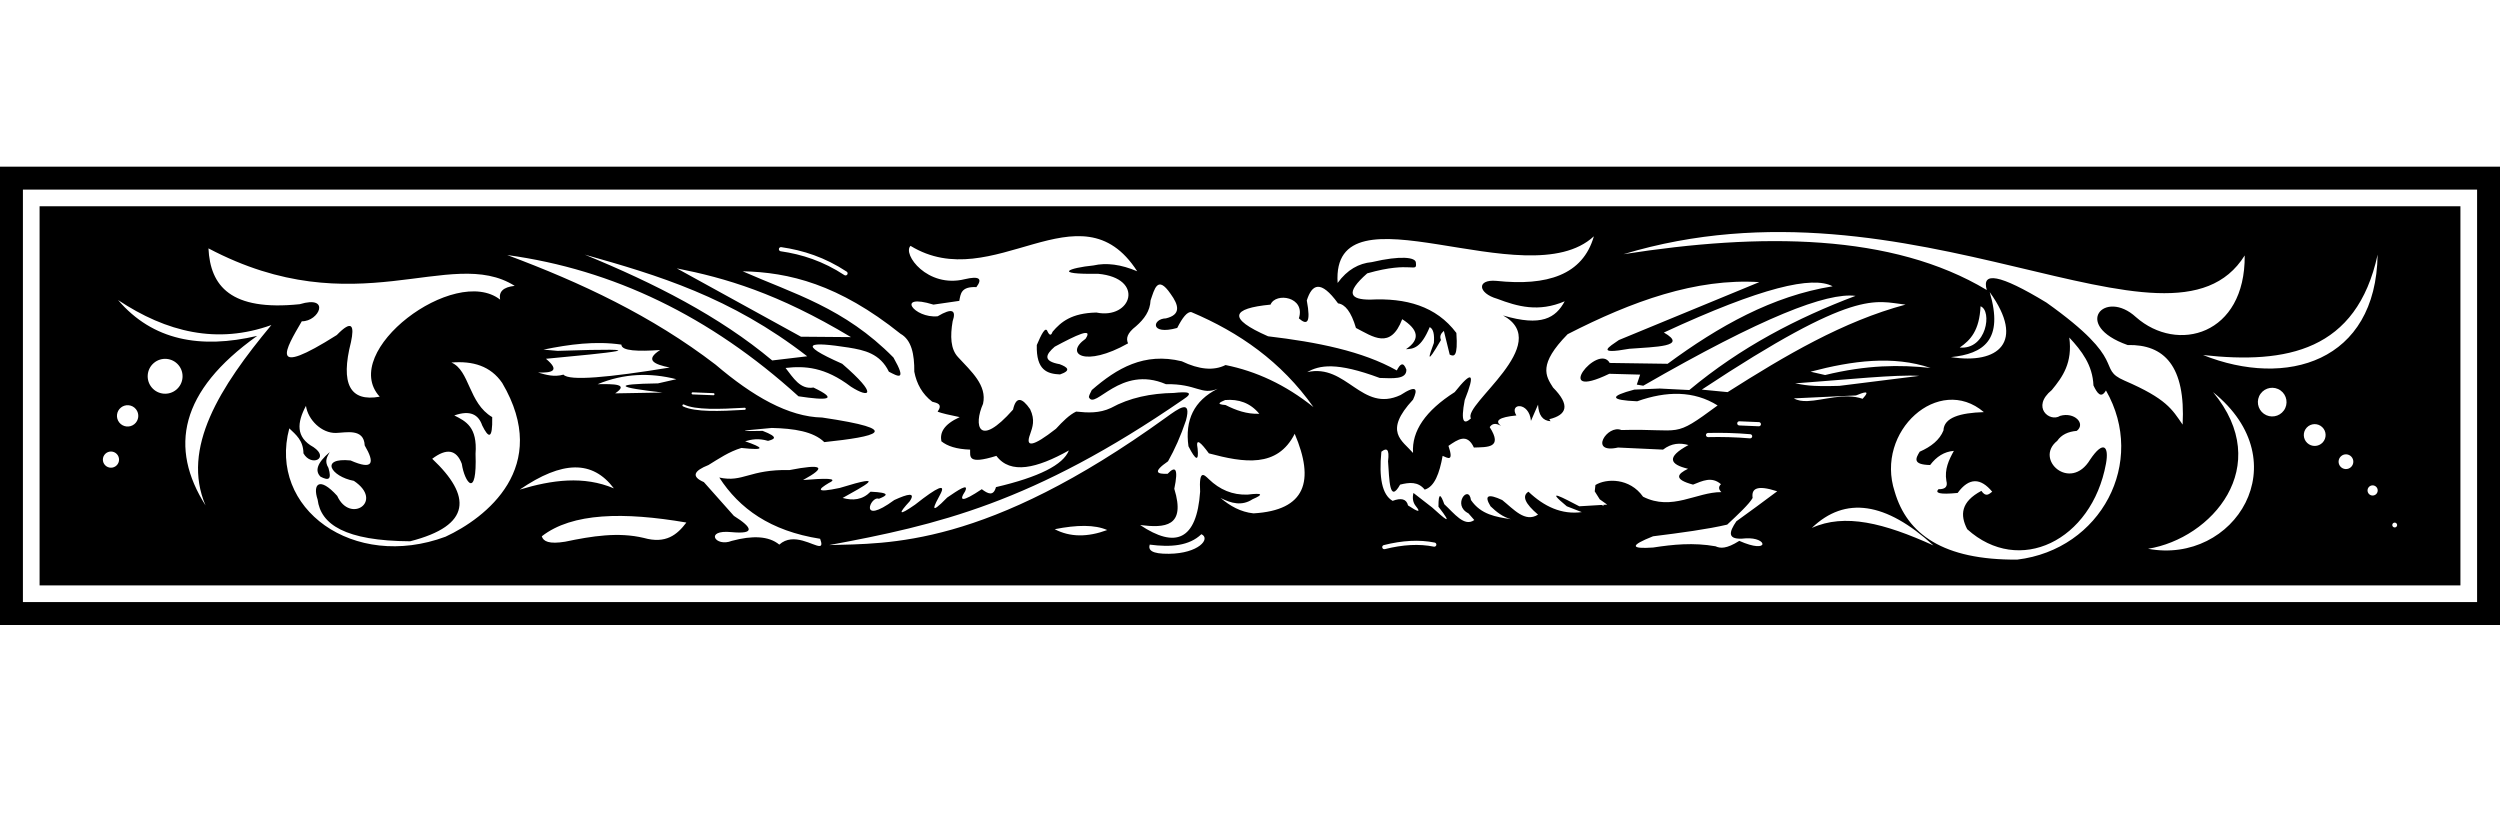 <?xml version="1.0" standalone="no"?>
<!DOCTYPE svg PUBLIC "-//W3C//DTD SVG 1.1//EN" "http://www.w3.org/Graphics/SVG/1.1/DTD/svg11.dtd">
<!--Generator: Xara Designer (www.xara.com), SVG filter version: 6.1.0.16-->
<svg stroke-width="0.501" stroke-linejoin="bevel" fill-rule="evenodd" xmlns:xlink="http://www.w3.org/1999/xlink" xmlns="http://www.w3.org/2000/svg" version="1.1" overflow="visible" width="900pt" height="300pt" viewBox="0 0 900 300">
 <defs>
	</defs>
 <g id="Document" fill="none" stroke="black" font-family="Times New Roman" font-size="16" transform="scale(1 -1)">
  <g id="Spread" transform="translate(0 -300)">
   <g id="Layer 1">
    <path d="M 0,75 L 0,240.001 L 900.003,240.001 L 900.003,75 L 0,75 Z M 891.753,83.251 L 891.753,231.75 L 8.25,231.75 L 8.25,83.251 L 891.753,83.251 Z M 14.25,89.251 L 14.25,225.75 L 885.753,225.75 L 885.753,89.251 L 14.25,89.251 Z M 758.145,159.438 C 756.385,156.401 754.986,158.415 753.645,161.238 C 753.349,168.55 749.43,173.689 744.945,178.488 C 746.155,169.429 742.584,164.355 738.645,159.588 C 731.141,153.456 737.875,147.861 741.645,150.288 C 746.77,151.795 750.977,147.496 747.645,144.888 C 744.544,144.625 742.114,143.525 740.595,141.288 C 732.183,134.627 745.353,122.773 752.445,134.538 C 757.184,141.606 759.326,139.461 758.145,133.038 C 753.039,105.288 726.853,92.632 708.195,109.488 C 705.55,114.609 705.906,119.37 713.295,123.288 C 714.917,120.933 716.036,122.094 717.195,122.988 C 713.045,127.975 708.895,128.205 704.745,122.538 C 698.04,121.886 696.578,122.546 697.845,123.888 C 700.499,123.822 701.211,124.971 700.695,126.888 C 699.979,131.026 701.562,134.398 703.395,137.688 C 699.929,137.423 697.125,135.615 694.845,132.588 C 688.363,132.734 689.661,135.042 691.095,137.388 C 695.233,139.201 698.279,141.639 699.645,145.038 C 699.806,149.693 705.641,151.378 714.195,151.638 C 698.023,165.421 674.921,144.822 682.095,122.988 C 686.555,107.706 699.529,98.354 726.195,98.538 C 756.387,102.181 772.949,133.626 758.145,159.438 Z M 432.496,107.688 C 428.118,103.477 421.485,102.93 413.896,103.938 C 413.3,101.986 414.522,100.569 420.796,100.638 C 431.576,100.731 435.958,106.14 432.496,107.688 Z M 796.695,158.838 C 818.948,131.996 796.115,106.124 773.295,102.438 C 804.369,96.624 827.959,133.639 796.695,158.838 Z M 498.528,102.31 C 505.031,103.949 510.932,104.275 516.195,103.203 C 516.6,103.12 516.997,103.382 517.079,103.788 C 517.162,104.193 516.9,104.59 516.494,104.672 C 510.957,105.8 504.822,105.444 498.161,103.765 C 497.76,103.664 497.516,103.256 497.617,102.854 C 497.718,102.453 498.126,102.209 498.528,102.31 Z M 595.095,102.888 C 602.277,103.991 609.576,104.744 617.595,103.338 C 619.314,102.534 621.525,102.362 626.145,105.288 C 637.301,100.329 636.455,106.708 628.395,106.188 C 621.419,105.427 622.506,108.523 625.095,112.338 C 629.946,115.838 634.823,119.392 639.795,123.138 C 632.157,125.619 630.495,123.917 630.945,120.738 C 629.761,118.589 625.786,114.868 621.795,111.138 C 614.717,109.477 605.104,108.179 595.095,106.938 C 586.5,103.541 587.113,102.337 595.095,102.888 Z M 160.396,106.788 C 174.84,113.494 198.661,131.809 180.796,162.138 C 176.627,168.237 170.235,170.134 162.496,169.488 C 169.142,166.674 168.622,154.881 177.196,149.838 C 177.369,141.511 175.833,142.303 173.596,146.838 C 172.247,150.767 169.26,152.461 163.546,150.438 C 167.719,148.347 171.906,146.277 171.196,136.638 C 171.799,119.995 167.224,126.333 166.246,133.038 C 164.294,138.233 160.701,138.709 155.596,134.838 C 169.776,121.481 169.875,110.81 147.646,105.138 C 124.202,105.288 115.468,111.218 114.346,120.138 C 112.48,125.729 114.954,128.614 121.396,121.488 C 126.001,111.302 138.397,119.529 127.396,126.888 C 119.094,128.469 114.985,135.339 126.196,134.238 C 134.39,130.625 135.021,133.317 131.296,139.638 C 131.018,145.928 124.532,144.231 120.946,144.138 C 115.828,144.006 110.882,148.816 110.146,153.888 C 106.934,147.91 106.38,142.596 112.846,139.038 C 118.758,135.043 112.085,131.823 109.246,136.788 C 109.196,141.438 106.548,143.49 104.146,145.788 C 96.396,116.882 127.305,94.486 160.396,106.788 Z M 295.246,106.038 C 277.312,108.851 266.155,116.933 258.946,128.088 C 267.57,126.199 269.612,131.085 284.296,130.788 C 295.942,133.065 297.952,132.007 289.096,127.188 C 296.741,127.811 302.315,127.992 298.396,126.138 C 294.686,123.922 293.168,122.413 302.296,124.338 C 320.566,129.98 310.764,124.904 303.346,120.738 C 307.049,119.721 310.491,120.01 313.396,122.988 C 320.873,122.656 319.37,121.605 316.396,120.438 C 313.392,121.704 308.925,110.435 321.946,119.988 C 326.929,122.275 329.732,122.866 327.496,119.538 C 323.482,115.192 323.111,113.927 329.446,118.338 C 337.842,124.984 340.464,125.856 338.596,122.238 C 336.24,117.881 334.184,113.895 340.996,120.888 C 344.901,123.539 348.918,126.312 347.446,123.138 C 345.128,119.61 346.217,119.063 353.446,123.888 C 355.618,122.248 357.635,121.228 358.546,124.638 C 373.995,128.249 382.746,132.649 384.796,137.838 C 373.298,131.417 363.784,129.088 358.696,135.888 C 348.118,132.586 349.334,135.718 349.246,138.138 C 344.323,138.296 341.048,139.396 338.896,141.138 C 338.31,144.212 339.663,147.165 345.496,149.838 C 341.92,150.557 339.06,151.222 337.546,151.788 C 339.46,154.59 337.384,154.899 335.596,155.388 C 331.998,158.16 329.978,161.835 329.146,166.188 C 329.208,172.45 328.166,177.608 324.196,179.838 C 301.866,197.716 283.964,201.997 267.346,202.338 C 285.574,194.3 303.968,189.243 321.646,171.288 C 326.66,162.477 323.149,164.561 319.996,166.188 C 316.825,172.726 311.208,173.964 305.446,174.888 C 291.839,176.997 286.01,176.651 303.196,169.038 C 316.443,157.587 312.946,156.552 306.346,160.788 C 296.951,167.93 289.688,168.32 282.796,167.538 C 285.597,163.954 288.094,159.685 292.846,160.488 C 302.095,156.055 297.82,155.763 287.446,157.338 C 255.669,186.187 220.679,202.987 182.596,208.188 C 209.134,198.285 234.689,186.307 257.596,168.738 C 270.934,157.365 283.851,149.916 295.996,149.688 C 326.174,145.216 315.508,142.821 296.746,140.838 C 292.825,144.679 285.827,145.751 277.846,145.938 C 261.643,144.558 269.565,144.823 274.546,144.888 C 280.622,142.545 278.704,141.886 276.496,141.288 C 272.931,142.324 270.532,141.806 268.246,141.138 C 274.576,138.947 276.215,137.718 266.896,138.738 C 262.431,137.389 258.808,134.893 255.046,132.588 C 249.872,130.538 248.674,128.488 253.396,126.438 L 264.196,114.288 C 271.095,109.938 271.837,107.64 263.296,108.438 C 253.465,109.417 257.514,102.906 263.446,105.288 C 270.83,107.27 276.718,107.093 280.546,103.938 C 285.705,108.602 292.95,103.26 295.083,103.441 C 295.794,103.501 295.937,104.175 295.246,106.038 Z M 696.045,103.638 C 678.895,119.27 664.27,121.5 652.245,109.938 C 664.124,115.318 678.254,111.699 696.045,103.638 Z M 419.746,149.688 C 424.34,152.994 429.074,156.535 426.946,148.638 C 425.045,142.988 422.875,138.145 420.496,133.938 C 414.742,129.958 416.635,129.303 420.346,129.438 C 423.167,132.416 424.282,131.36 422.746,124.038 C 426.971,110.288 419.37,109.89 410.446,110.988 C 423.128,102.511 430.814,105.405 432.046,122.988 C 431.587,131.124 433.414,129.207 435.196,127.488 C 439.083,123.734 443.678,121.745 449.145,121.938 C 454.718,122.631 454.853,121.965 450.945,120.288 C 447.096,117.745 443.245,118.773 439.396,120.738 C 442.821,117.84 446.617,115.68 451.245,115.188 C 470.154,116.277 473.319,126.909 466.095,143.838 C 459.856,131.471 447.818,133.406 435.196,136.788 C 432.347,140.668 430.323,142.715 431.146,138.438 C 431.598,133.886 430.547,134.034 427.846,139.338 C 426.53,148.742 429.803,155.76 438.346,160.038 C 432.43,157.587 430.839,161.919 419.746,161.688 C 403.296,168.794 394.131,152.13 391.998,157.033 C 392.041,157.528 392.376,158.363 393.046,159.588 C 402.059,167.423 411.89,173.251 425.446,169.938 C 431.672,166.948 436.939,166.453 441.196,168.588 C 452.123,166.378 462.706,161.567 472.845,153.438 C 461.246,169.849 446.063,180.374 428.896,187.638 C 427.41,187.883 425.678,185.66 423.796,181.938 C 413.784,179.168 414.825,185.293 419.746,185.388 C 425.202,186.702 424.424,190.095 421.396,194.238 C 416.648,201.152 415.619,195.846 414.196,191.838 C 414.041,188.054 411.91,185.117 408.946,182.538 C 405.693,180.027 405.323,178.093 406.096,176.388 C 390.577,167.623 383.024,172.567 390.796,178.038 C 393.724,182.391 387.315,179.273 379.696,175.188 C 376.522,172.431 375.221,170.001 381.496,168.888 C 384.353,167.793 385.748,166.629 381.605,165.202 C 377.023,165.416 373,166.662 373.246,175.788 C 374.855,179.555 376.388,182.782 377.146,180.588 C 377.982,178.932 378.514,179.405 378.946,180.588 C 381.986,184.15 385.773,187.286 394.696,187.488 C 407.381,184.876 412.344,199.87 395.296,201.438 C 378.619,201.179 384.862,203.559 393.646,204.438 C 398.308,205.499 403.55,204.823 409.396,202.338 C 388.814,234.323 357.461,193.339 327.796,211.488 C 324.784,208.592 333.831,196.165 347.296,199.488 C 352.436,200.703 353.843,199.757 351.496,196.638 C 345.934,196.903 345.828,194.193 345.346,191.688 C 342.331,191.236 339.189,190.787 336.046,190.338 C 322.158,194.626 329.099,185.329 337.546,186.138 C 342.935,189.338 344.286,188.263 342.946,184.338 C 342.051,179.008 342.163,174.349 344.896,171.438 C 349.687,166.251 355.387,161.274 353.896,154.638 C 350.411,146.779 352.264,138.481 364.696,152.538 C 365.736,157.23 367.833,157.065 370.846,152.688 C 372.712,148.754 371.711,146.255 370.846,143.688 C 369.022,138.846 371.705,139.031 380.146,145.638 C 382.568,148.272 384.99,150.685 387.412,151.832 C 391.594,151.385 395.769,151.174 399.946,153.138 C 406.654,156.83 414.304,158.406 422.596,158.538 C 427.292,159.045 430.252,158.922 425.896,156.138 C 371.756,118.861 337.442,111.008 298.467,103.765 C 319.664,104.414 354.766,102.733 419.746,149.688 Z M 203.446,104.988 C 213.052,107.003 222.611,108.547 231.796,106.338 C 239.693,104.118 243.765,107.464 247.096,111.888 C 224.6,115.738 205.97,115.456 195.046,106.938 C 195.582,105.069 197.695,104.049 203.446,104.988 Z M 398.596,109.188 C 394.157,111.149 387.689,111.081 379.696,109.488 C 385.195,106.584 391.52,106.572 398.596,109.188 Z M 862.845,110.538 C 863.093,110.952 862.959,111.49 862.545,111.738 C 862.131,111.986 861.593,111.852 861.345,111.438 C 861.097,111.024 861.231,110.486 861.645,110.238 C 862.059,109.99 862.597,110.124 862.845,110.538 Z M 530.745,112.788 L 528.645,115.188 C 522.624,118.209 528.766,125.782 529.545,119.988 C 533.156,114.716 538.555,113.913 543.945,113.088 C 540.993,113.885 538.72,115.701 536.595,117.738 C 534.178,121.701 535.72,122.332 540.795,119.988 C 544.963,116.661 549.001,111.76 553.695,114.738 C 549.074,118.644 547.768,121.446 550.245,122.988 C 555.912,117.607 562.191,114.675 569.445,115.638 L 564.045,117.738 C 555.691,124.635 562.822,120.693 568.545,117.738 L 576.551,118.215 C 576.818,118.104 577.099,117.995 577.395,117.888 L 577.165,118.252 L 578.595,118.338 L 575.912,120.241 L 574.105,123.11 L 574.354,125.397 C 578.273,127.813 586.693,128.002 591.495,121.188 C 601.929,115.9 610.708,122.888 619.695,122.838 C 618.716,123.788 618.545,124.738 619.545,125.688 C 616.195,128.604 612.845,126.852 609.495,125.538 C 602.435,127.438 603.771,129.338 607.695,131.238 C 601.043,132.82 599.8,135.425 607.845,139.788 C 604.795,140.638 601.745,140.49 598.695,138.138 L 582.495,138.888 C 571.738,136.5 578.654,147.318 583.695,145.188 C 606.21,145.798 601.796,141.845 618.345,154.038 C 609.75,159.394 599.968,159.287 589.395,155.538 C 579.505,155.944 579.314,157.36 588.345,159.738 L 597.499,160.128 L 597.5,160.128 L 608.145,159.588 C 626.76,175.113 646.983,185.549 667.995,193.488 C 657.653,194.773 634.567,185.896 591.576,161.14 L 591.584,161.138 L 589.245,161.538 L 590.445,165.138 L 579.345,165.438 C 558.1,155.186 575.399,176.764 579.495,169.338 L 600.345,169.038 C 618.778,182.609 638.083,193.456 659.745,196.938 C 652.558,200.771 634.305,196.656 598.995,180.288 C 607.986,175.141 595.74,175.16 586.545,174.438 C 574.204,172.226 579.245,175.126 582.795,177.588 L 633.345,198.438 C 610.578,199.884 587.515,191.567 564.345,179.688 C 553.703,168.842 556.417,164.674 559.095,160.488 C 565.328,154.181 564.163,150.649 557.745,149.088 L 558.195,148.373 L 558.202,148.361 C 555.326,148.521 553.894,150.607 553.695,154.338 L 551.145,148.488 C 550.495,155.51 543.119,154.922 545.895,150.438 C 539.514,149.805 538.038,148.504 540.345,146.688 C 538.333,147.86 537.11,147.457 536.295,146.238 C 541.137,138.651 535.48,139.063 530.595,138.888 C 528.146,144.202 524.788,141.778 521.445,139.488 C 523.461,133.533 521.155,135.144 519.345,135.888 C 518.222,129.611 516.437,124.771 512.895,123.738 C 510.475,126.726 507.308,126.348 504.045,125.538 C 500.163,118.611 500.182,127.286 499.695,133.938 C 500.28,138.551 499.126,138.816 497.295,137.388 C 496.377,128.086 497.524,121.882 501.345,119.688 C 504.303,120.8 506.312,120.489 506.895,118.038 C 510.551,115.617 511.607,115.427 509.745,117.738 C 508.606,119.128 508.401,120.752 508.845,122.538 L 515.595,117.288 C 519.804,113.476 523.664,110.061 517.845,117.588 C 517.83,123.126 518.74,121.885 519.945,118.488 C 523.545,115.159 527.145,110.198 530.745,112.788 Z M 97.696,182.988 C 78.231,175.984 59.978,180.365 42.496,191.988 C 54.988,177.378 72.189,174.307 92.596,179.088 C 64.594,159.157 60.86,138.759 73.996,118.038 C 65.181,138.674 79.151,160.692 97.696,182.988 Z M 855.645,122.388 C 856.224,123.216 856.023,124.359 855.195,124.938 C 854.367,125.517 853.224,125.316 852.645,124.488 C 852.066,123.66 852.267,122.517 853.095,121.938 C 853.923,121.359 855.066,121.56 855.645,122.388 Z M 187.096,123.738 C 198.733,127.261 210.169,128.776 220.996,124.188 C 213.323,134.342 202.545,134.294 187.096,123.738 Z M 115.396,128.388 C 113.355,130.414 114.006,133.232 118.696,137.238 C 117.858,135.613 116.658,134.132 118.246,131.538 C 119.509,127.233 118.233,126.933 115.396,128.388 Z M 846.345,131.838 C 847.421,132.831 847.488,134.512 846.495,135.588 C 845.502,136.664 843.821,136.731 842.745,135.738 C 841.669,134.745 841.602,133.064 842.595,131.988 C 843.588,130.912 845.269,130.845 846.345,131.838 Z M 42.346,132.888 C 43.256,134.212 42.92,136.028 41.596,136.938 C 40.272,137.848 38.456,137.512 37.546,136.188 C 36.636,134.864 36.972,133.048 38.296,132.138 C 39.62,131.228 41.436,131.564 42.346,132.888 Z M 523.695,158.838 C 530.068,166.841 531.169,165.721 527.295,155.988 C 525.745,147.809 527.07,147.105 529.545,149.388 C 526.487,154.309 559.641,176.262 541.095,186.438 C 554.978,182.312 560.051,185.553 563.295,191.538 C 553.841,187.506 546.32,189.659 538.995,192.438 C 531.976,194.444 531.516,199.523 538.695,198.888 C 556.951,196.952 569.822,201.001 573.795,214.938 C 549.731,192.604 479.15,235.076 481.545,198.138 C 485.022,202.92 489.182,205.201 493.845,205.638 C 504.387,208.098 509.491,207.333 509.701,205.563 C 510.197,201.382 508.483,206.274 492.195,201.588 C 484.016,194.398 486.22,192.126 493.245,192.138 C 506.1,192.79 517.014,189.838 524.295,180.138 C 524.902,171.344 523.452,171.603 521.895,172.338 L 519.795,180.888 C 518.74,179.948 518.162,178.97 518.745,177.588 C 513.014,167.763 514.494,171.937 516.195,176.538 C 516.437,179.551 516.035,181.598 514.695,182.238 C 511.558,174.723 508.844,174.383 506.145,174.288 C 511.563,177.888 510.451,181.488 504.795,185.088 C 500.579,174.026 494.254,178.793 488.145,181.938 C 486.411,187.802 484.219,190.457 481.695,190.788 C 475.404,199.451 472.304,197.675 470.445,191.838 C 472.016,183.499 470.446,182.871 467.595,185.388 C 470.074,193.143 459.237,194.885 457.395,190.338 C 443.343,188.986 441.714,185.423 456.495,178.938 C 474.126,176.851 490.497,173.601 502.845,166.638 C 503.995,168.871 505.145,170.043 506.295,166.938 C 506.41,163.285 501.296,163.816 496.695,163.938 C 481.082,169.758 474.97,168.541 470.595,166.038 C 484.803,169.243 490.195,151.244 504.195,157.788 C 510.068,161.611 510.467,159.96 508.695,156.138 C 497.937,144.544 504.804,141.459 508.695,136.938 C 508.177,144.829 513.177,152.129 523.695,158.838 Z M 836.145,140.688 C 837.635,142.261 837.568,144.748 835.995,146.238 C 834.422,147.728 831.935,147.661 830.445,146.088 C 828.955,144.515 829.022,142.028 830.595,140.538 C 832.168,139.048 834.655,139.115 836.145,140.688 Z M 630.792,142.873 C 630.827,143.286 630.521,143.649 630.109,143.685 C 624.818,144.14 619.769,144.251 614.877,144.137 C 614.463,144.128 614.135,143.784 614.145,143.37 C 614.154,142.956 614.498,142.628 614.912,142.638 C 619.756,142.75 624.751,142.641 629.98,142.19 C 630.393,142.155 630.756,142.461 630.792,142.873 Z M 48.346,147.288 C 50.002,148.612 50.27,151.032 48.946,152.688 C 47.622,154.344 45.202,154.612 43.546,153.288 C 41.89,151.964 41.622,149.544 42.946,147.888 C 44.27,146.232 46.69,145.964 48.346,147.288 Z M 633.944,147.256 C 633.961,147.669 633.64,148.019 633.226,148.037 L 626.176,148.337 C 625.763,148.354 625.413,148.033 625.395,147.619 C 625.378,147.206 625.699,146.856 626.113,146.838 L 633.163,146.538 C 633.576,146.521 633.926,146.842 633.944,147.256 Z M 765.945,175.788 C 745.7,182.939 757.7,196.167 768.945,185.838 C 783.857,172.695 808.342,179.346 808.095,208.038 C 781.424,165.291 688.503,239.943 584.445,208.488 C 633.92,216.23 681.194,216.029 715.245,195.588 C 713.292,202.242 719.7,201.406 736.695,191.088 C 766.905,169.624 754.391,167.49 764.846,162.969 C 779.943,156.441 781.925,152.691 785.745,147.138 C 786.854,168.252 779.114,176.092 765.945,175.788 Z M 822.195,152.238 C 823.851,154.556 823.313,157.782 820.995,159.438 C 818.677,161.094 815.451,160.556 813.795,158.238 C 812.139,155.92 812.677,152.694 814.995,151.038 C 817.313,149.382 820.539,149.92 822.195,152.238 Z M 441.046,155.988 C 439.364,155.243 437.418,154.477 441.196,154.188 C 444.913,152.308 448.81,150.873 453.345,151.038 C 450.083,154.99 445.889,156.385 441.046,155.988 Z M 268.117,152.463 C 268.324,152.475 268.482,152.652 268.47,152.859 C 268.458,153.066 268.281,153.224 268.074,153.212 C 263.558,152.954 259.133,152.737 255.303,152.843 C 251.455,152.948 248.274,153.378 246.208,154.375 C 246.022,154.465 245.798,154.387 245.708,154.2 C 245.618,154.014 245.696,153.79 245.883,153.7 C 248.107,152.626 251.433,152.199 255.283,152.093 C 259.148,151.987 263.604,152.205 268.117,152.463 Z M 650.711,155.622 C 656.381,155.828 663.98,158.685 670.545,156.438 C 673.686,159.869 670.842,158.697 668.145,157.638 L 645.795,156.588 C 647.146,155.78 648.821,155.554 650.711,155.622 Z M 136.696,157.188 C 121.855,173.471 163.682,204.876 180.046,192.138 C 179.494,194.938 181.113,196.654 185.296,197.088 C 162.141,211.717 128.133,182.535 75.046,210.588 C 75.703,197.026 83.055,187.927 107.896,190.488 C 119.168,193.903 114.924,184.248 108.646,184.338 C 102.709,174.167 96.399,163.682 121.246,179.388 C 126.794,185.102 127.612,182.747 126.346,176.838 C 122.52,161.832 125.938,155.245 136.696,157.188 Z M 257.22,158.073 C 257.228,158.279 257.067,158.454 256.86,158.462 L 249.36,158.762 C 249.154,158.77 248.979,158.609 248.971,158.402 C 248.963,158.196 249.124,158.021 249.331,158.013 L 256.831,157.713 C 257.037,157.705 257.212,157.866 257.22,158.073 Z M 63.496,159.738 C 66.145,161.973 66.481,165.939 64.246,168.588 C 62.011,171.237 58.045,171.573 55.396,169.338 C 52.747,167.103 52.411,163.137 54.646,160.488 C 56.881,157.839 60.847,157.503 63.496,159.738 Z M 221.446,158.388 L 238.546,158.688 C 222.298,160.535 219.937,161.721 236.896,161.988 L 243.496,163.488 C 234.046,165.896 224.596,165.6 215.146,161.688 C 220.982,161.783 226.575,161.801 221.446,158.388 Z M 685.995,190.338 C 674.918,191.54 668.287,196.533 612.645,159.738 L 621.945,158.838 C 642.668,172.001 663.583,184.35 685.995,190.338 Z M 662.145,161.088 L 690.945,164.688 C 682.342,165.211 665.36,163.383 646.245,161.988 C 649.584,161.471 651.149,160.759 662.145,161.088 Z M 241.096,167.688 C 235.585,168.819 231.972,170.371 237.646,173.988 C 229.84,173.475 223.742,173.591 223.696,175.938 C 214.346,177.306 204.996,176.052 195.646,174.138 L 200.746,173.688 C 239.279,174.972 219.717,173.006 196.546,170.838 C 201.743,166.483 198.756,165.729 193.696,165.888 C 196.599,165.052 199.494,164.182 202.846,165.138 C 204.865,162.768 219.237,164.105 241.096,167.688 Z M 657.045,164.988 C 672.051,168.665 684.038,168.72 694.995,167.538 C 681.548,172.095 666.866,170.164 651.795,166.188 L 657.045,164.988 Z M 855.945,208.338 C 848.412,173.6 823.135,168.865 793.095,172.188 C 823,160.234 855.362,169.56 855.945,208.338 Z M 277.996,170.238 L 290.596,171.738 C 263.035,193.112 236.745,200.942 210.496,208.338 C 235.572,198.042 258.962,186.173 277.996,170.238 Z M 716.295,194.838 C 721.396,177.594 714.081,172.621 702.345,171.438 C 719.346,168.753 729.279,176.82 716.295,194.838 Z M 712.995,189.738 C 712.599,181.074 709.411,177.55 705.495,174.888 C 715.236,174.008 717.237,188.178 712.995,189.738 Z M 243.646,203.388 L 288.346,178.788 L 306.346,178.638 C 279.829,194.546 261.015,199.951 243.646,203.388 Z M 305.022,201.176 C 305.25,201.521 305.153,201.987 304.807,202.214 C 296.953,207.377 289.095,209.905 281.252,211.03 C 280.842,211.089 280.462,210.804 280.403,210.394 C 280.344,209.984 280.629,209.604 281.039,209.545 C 288.696,208.446 296.338,205.986 303.984,200.961 C 304.329,200.733 304.795,200.83 305.022,201.176 Z" stroke="none" stroke-linejoin="miter" stroke-width="0.5" fill="#000000" marker-start="none" marker-end="none" stroke-miterlimit="79.84"/>
   </g>
  </g>
 </g>
</svg>
